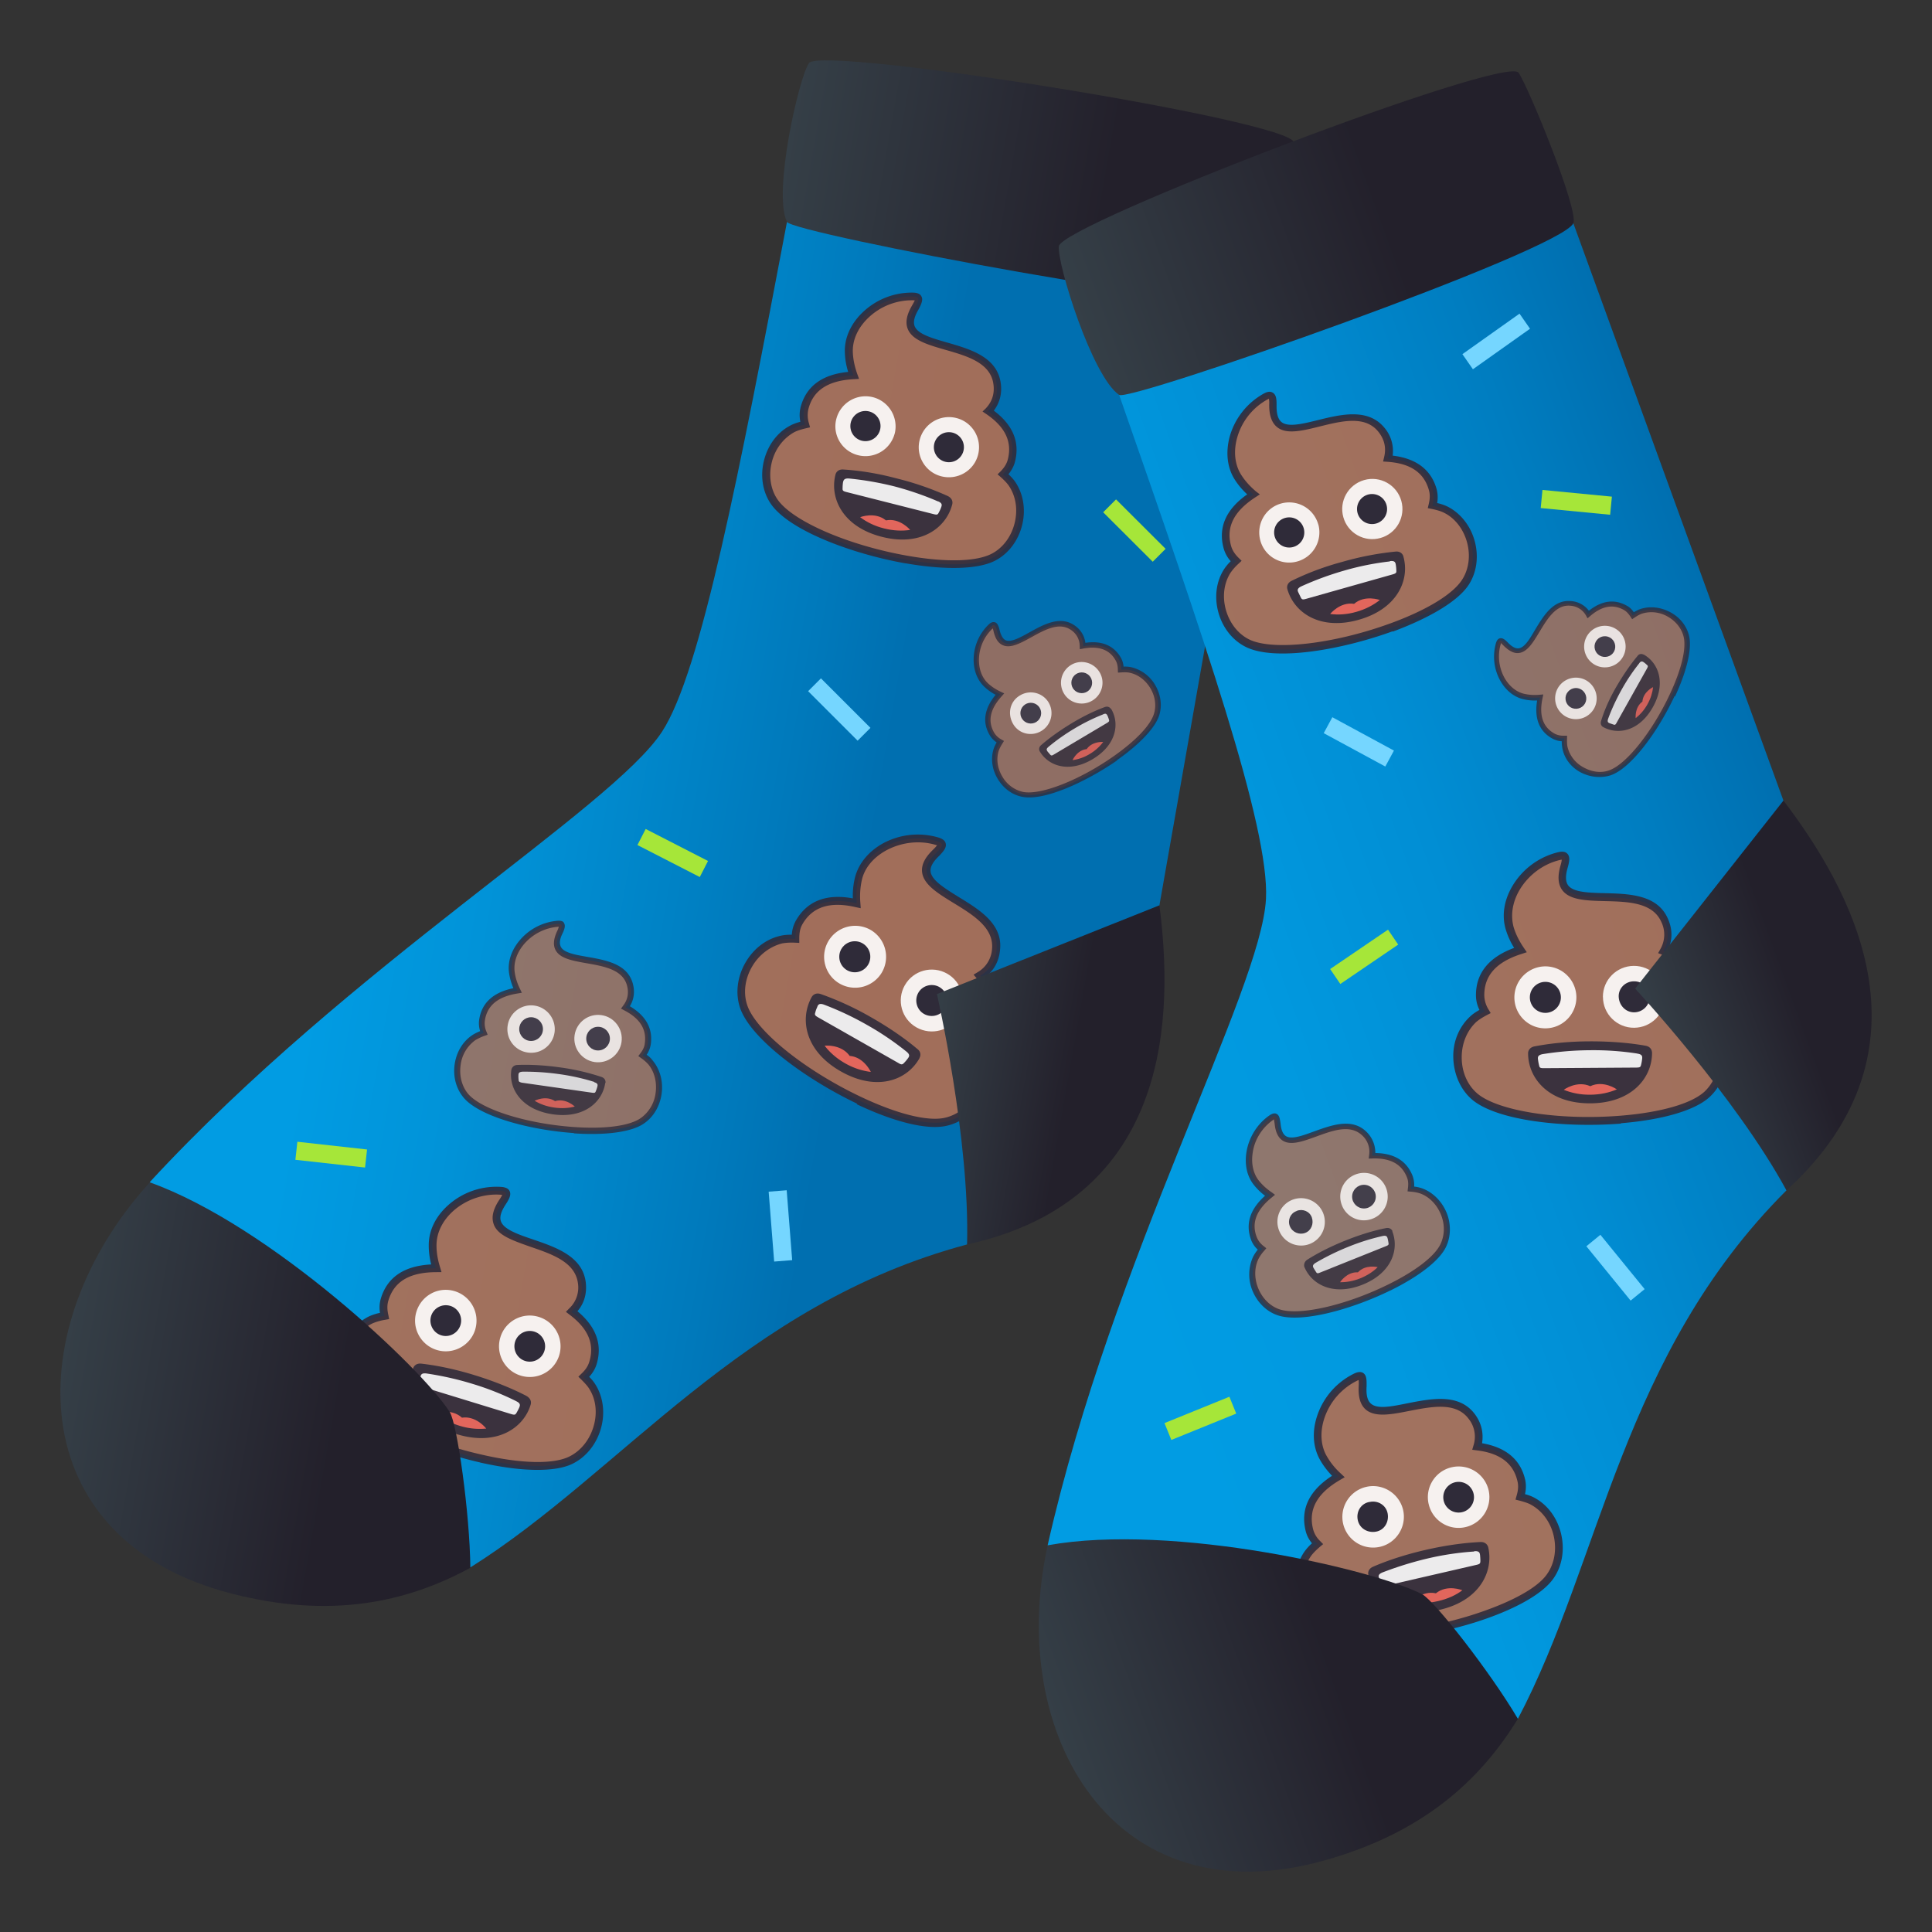 <svg xmlns="http://www.w3.org/2000/svg" xmlns:xlink="http://www.w3.org/1999/xlink" viewBox="0 0 64 64"><rect x="0" y="0" width="64" height="64" fill="#333333" stroke="none"/><style><![CDATA[.B{opacity:.9}.C{opacity:.8}.D{fill:#fff}.E{fill:#1a1626}.F{fill:#b36e51}.G{fill:#302c3b}.H{fill:#f46c60}]]></style><linearGradient id="A" gradientUnits="userSpaceOnUse" x1="7.183" x2="38.048" y1="26.581" y2="32.025"><stop offset=".133" stop-color="#019ce3"/><stop offset=".298" stop-color="#0193d8"/><stop offset=".583" stop-color="#007abc"/><stop offset=".691" stop-color="#006fb0"/></linearGradient><linearGradient id="B" gradientUnits="userSpaceOnUse"><stop offset="0" stop-color="#353f47"/><stop offset=".642" stop-color="#23202b"/></linearGradient><linearGradient id="C" x1="26.132" x2="42.574" xlink:href="#B" y1="4.503" y2="7.403"/><linearGradient id="D" x1="30.705" x2="38.143" xlink:href="#B" y1="34.811" y2="36.123"/><linearGradient id="E" x1="2.03" x2="16.316" xlink:href="#B" y1="45.243" y2="47.763"/><linearGradient id="F" gradientUnits="userSpaceOnUse" x1="30.334" x2="59.785" y1="39.179" y2="28.46"><stop offset=".17" stop-color="#019ce3"/><stop offset=".407" stop-color="#0199df"/><stop offset=".635" stop-color="#018ed4"/><stop offset=".859" stop-color="#007dc0"/><stop offset="1" stop-color="#006fb0"/></linearGradient><linearGradient id="G" x1="35.705" x2="51.394" xlink:href="#B" y1="10.582" y2="4.872"/><linearGradient id="H" x1="54.819" x2="61.917" xlink:href="#B" y1="34.545" y2="31.962"/><linearGradient id="I" x1="35.202" x2="48.834" xlink:href="#B" y1="57.917" y2="52.956"/><path d="M41.94 9.948L38.407 29.99l-6.372 11.234c-7.45 1.988-11.432 7.546-16.455 10.7 0 0-9.8-4.497-10.616-12.768 6.622-7.17 15.307-12.37 16.968-14.92C23.22 22.264 24.5 15.62 26.07 7.35c7.572-1.5 15.87 2.598 15.87 2.598z" fill="url(#A)"/><path d="M26.8 2.088c.425-.584 15.996 1.9 16.063 2.633.05.546-.544 4.954-.923 5.227-.813.588-15.7-2.22-15.872-2.598-.472-.982.4-4.792.732-5.262z" fill="url(#C)"/><path d="M33.526 16.05c-.073-.112-.182-.222-.305-.332.123-.13.225-.275.27-.457.183-.717-.188-1.24-.766-1.636.234-.245.352-.563.283-.958-.284-1.593-3.656-.88-2.7-2.48.143-.24.17-.354-.038-.364-1.138-.05-2.198.865-2.157 1.854.013.28.074.526.158.758-.77.04-1.428.313-1.626 1.094a1.02 1.02 0 0 0 .021.535 1.79 1.79 0 0 0-.421.142c-.83.435-1.13 1.632-.61 2.404.92 1.368 5.832 2.62 7.28 1.844.826-.442 1.127-1.62.61-2.404z" class="B F"/><path d="M29.995 18.662c-1.767-.313-3.867-1.092-4.466-1.98-.27-.402-.35-.925-.218-1.438s.448-.93.874-1.15c.088-.047.194-.086.328-.122a1.08 1.08 0 0 1 .006-.475c.18-.696.708-1.092 1.578-1.177a2.38 2.38 0 0 1-.11-.638c-.02-.464.18-.928.558-1.304a2.35 2.35 0 0 1 1.729-.684c.18.012.228.08.255.135.05.1-.003.24-.1.42-.14.237-.184.418-.13.556.104.262.57.396 1.064.538.766.22 1.634.47 1.78 1.3.063.358-.014.687-.222.96.632.473.867 1.04.703 1.688-.037.146-.107.282-.217.418.104.1.18.186.235.27.265.402.343.925.214 1.43s-.447.928-.873 1.154c-.554.297-1.64.332-2.978.098zm.3-8.712l-.022-.002a2.09 2.09 0 0 0-1.538.608c-.33.328-.5.724-.484 1.115.01.234.058.463.148.72l.058.16-.172.01c-.854.044-1.35.37-1.507.995a.92.92 0 0 0 .021.473l.035.127-.13.03c-.17.04-.3.082-.392.13-.36.2-.632.55-.743.988s-.048.892.18 1.23c.484.722 2.333 1.526 4.3 1.874 1.283.227 2.308.2 2.815-.072.36-.192.633-.555.745-1s.046-.885-.18-1.23c-.058-.088-.146-.183-.283-.307l-.1-.086.1-.097c.13-.135.206-.262.24-.4.147-.582-.085-1.072-.714-1.5l-.124-.084.104-.1c.224-.234.307-.52.25-.847-.12-.676-.873-.894-1.602-1.102-.556-.16-1.083-.313-1.23-.688-.085-.216-.036-.47.146-.78.056-.1.078-.14.088-.17zm1.25 6.753c.02-.087-.004-.2-.152-.273a9.89 9.89 0 0 0-1.69-.582c-.75-.2-1.35-.268-1.764-.295-.162-.013-.243.084-.263.17-.198.78.24 1.73 1.537 2.06s2.134-.296 2.332-1.08z" class="B G"/><path d="M28.493 17.132c.212.16.474.293.79.372s.604.09.868.05c0 0-.34-.406-.803-.316-.365-.298-.854-.106-.854-.106z" class="B H"/><path d="M31.078 16.613c-.243-.107-.765-.32-1.447-.5a10.36 10.36 0 0 0-1.506-.262c-.156-.01-.182.045-.2.133-.007.05-.013.114-.013.184-.005.076.006.1.123.13l2.895.734c.12.03.137.012.17-.057a1.16 1.16 0 0 0 .076-.166c.032-.084.038-.144-.108-.205zm-1.44-2.253a1 1 0 0 1-1.211.72c-.535-.132-.86-.676-.723-1.2a1 1 0 0 1 1.21-.723 1 1 0 0 1 .723 1.214z" class="B D"/><circle cx="28.669" cy="14.114" r=".5" class="B E"/><path d="M30.466 14.57c-.138.532.188 1.078.723 1.21s1.077-.186 1.212-.72-.188-1.08-.723-1.213a1 1 0 0 0-1.212.723z" class="B D"/><circle cx="31.433" cy="14.814" r=".498" class="B E"/><path d="M32.604 34.94c-.043-.13-.12-.27-.213-.412a1.04 1.04 0 0 0 .393-.378c.378-.663.154-1.282-.312-1.83a1.09 1.09 0 0 0 .541-.874c.154-1.654-3.383-1.868-1.997-3.196.206-.198.262-.305.06-.372-1.114-.36-2.415.26-2.645 1.25-.063.282-.07.54-.052.794-.774-.17-1.5-.08-1.908.64-.097.17-.126.352-.126.538-.167-.007-.324-.002-.458.025-.94.203-1.563 1.308-1.26 2.216.54 1.605 5.066 4.188 6.713 3.815.94-.21 1.56-1.3 1.264-2.214z" class="B F"/><path d="M28.4 36.564c-1.668-.792-3.536-2.14-3.887-3.184-.156-.472-.092-1.013.177-1.485s.697-.796 1.183-.9c.1-.022.215-.032.357-.032a1.08 1.08 0 0 1 .136-.468c.366-.642 1-.9 1.886-.735-.008-.236.014-.45.063-.66.107-.465.43-.87.9-1.143a2.42 2.42 0 0 1 1.902-.204c.174.062.203.143.214.203.02.125-.067.236-.224.4-.207.196-.296.364-.28.515.033.286.457.548.9.824.697.428 1.5.9 1.4 1.776-.035.372-.2.675-.48.887.498.643.575 1.27.237 1.868-.08.136-.184.25-.33.354.076.128.128.232.158.333.153.47.088 1-.178 1.476s-.696.798-1.18.905c-.63.145-1.718-.117-2.978-.717zm2.667-8.556L31.034 28c-.546-.176-1.177-.108-1.7.183-.415.235-.7.58-.785.974a2.49 2.49 0 0 0-.048.754l.012.175-.17-.036c-.86-.2-1.44-.003-1.766.574-.075.132-.1.28-.1.474l.001.136-.137-.006a1.94 1.94 0 0 0-.425.022c-.4.1-.775.373-1.006.777-.236.408-.292.87-.157 1.27.284.85 1.896 2.15 3.75 3.03 1.208.575 2.232.83 2.8.7.412-.094.78-.378 1-.78s.288-.865.158-1.267c-.033-.103-.096-.222-.2-.38l-.073-.112.116-.072c.165-.1.275-.203.347-.33.306-.535.208-1.085-.3-1.682l-.1-.117.132-.08a.96.96 0 0 0 .479-.771c.066-.704-.62-1.124-1.285-1.53-.507-.312-.988-.604-1.032-1.02-.025-.237.092-.476.358-.733.077-.075.115-.12.132-.147zm-.607 7.038c.044-.08.052-.206-.075-.3-.326-.275-.825-.646-1.52-1.042a10.01 10.01 0 0 0-1.67-.772c-.157-.057-.262.017-.307.097-.4.72-.232 1.78.962 2.46s2.198.3 2.608-.433z" class="B G"/><path d="M27.317 34.64c.167.218.39.42.68.584a2.28 2.28 0 0 0 .85.285s-.227-.494-.7-.53c-.283-.395-.82-.34-.82-.34z" class="B H"/><path d="M30.02 34.83a9.59 9.59 0 0 0-1.301-.879 10.05 10.05 0 0 0-1.421-.67c-.15-.056-.2-.006-.226.078-.02.046-.045.1-.063.176-.025.076-.02.102.086.163l2.67 1.518c.1.063.133.05.187-.01a1.26 1.26 0 0 0 .12-.142c.056-.074.078-.13-.05-.233zm-.8-2.628a1.03 1.03 0 0 1-1.399.385c-.493-.277-.668-.906-.386-1.4a1.03 1.03 0 0 1 1.399-.386 1.03 1.03 0 0 1 .386 1.4z" class="B D"/><circle cx="28.316" cy="31.694" r=".514" class="B E"/><path d="M29.974 32.636c-.282.492-.108 1.12.385 1.398s1.12.112 1.4-.382.107-1.122-.386-1.4-1.12-.108-1.398.384z" class="B D"/><path d="M31.12 32.698c-.247-.14-.562-.054-.7.19s-.056.56.19.7.563.054.7-.19a.51.51 0 0 0-.191-.699z" class="B E"/><path d="M19.622 45.96c-.068-.118-.175-.233-.296-.35.132-.127.242-.27.3-.452.22-.725-.13-1.276-.7-1.704a1.08 1.08 0 0 0 .336-.965c-.21-1.636-3.68-1.08-2.625-2.665.156-.234.187-.352-.022-.372-1.158-.107-2.283.77-2.293 1.78-.001.288.05.54.123.78-.786.003-1.47.246-1.71 1.033-.056.184-.046.366-.007.547-.163.03-.313.067-.436.125-.866.398-1.23 1.604-.74 2.42.867 1.438 5.81 2.96 7.326 2.242.865-.406 1.228-1.593.745-2.418z" class="B F"/><path d="M15.9 48.445c-1.785-.406-3.888-1.308-4.452-2.244-.254-.423-.3-.96-.148-1.475.157-.5.503-.923.948-1.13a1.85 1.85 0 0 1 .34-.107 1.05 1.05 0 0 1 .03-.481c.215-.703.774-1.076 1.665-1.122-.056-.227-.083-.44-.08-.657.004-.473.23-.934.636-1.3a2.4 2.4 0 0 1 1.796-.609c.183.023.23.095.253.15.045.117-.016.245-.135.426-.155.235-.208.417-.16.558.092.27.56.434 1.06.603.77.263 1.64.56 1.75 1.415.045.37-.048.7-.274.964.62.517.833 1.105.633 1.76-.046.146-.124.282-.244.413a1.37 1.37 0 0 1 .228.29c.25.423.304.96.146 1.468s-.5.92-.947 1.132c-.582.274-1.692.255-3.044-.052zm.734-8.863a.12.12 0 0 0-.024-.003c-.567-.05-1.165.15-1.6.54-.352.318-.544.714-.55 1.114-.003.236.034.474.116.74l.05.167-.173.002c-.874.002-1.395.3-1.587.94-.044.142-.044.296-.001.482l.026.132-.13.023a1.87 1.87 0 0 0-.408.114c-.377.173-.67.527-.808.97s-.092.904.123 1.262c.46.76 2.305 1.675 4.3 2.124 1.294.298 2.342.32 2.872.07.38-.18.675-.535.813-.975s.1-.9-.123-1.26c-.053-.094-.142-.192-.275-.326l-.096-.093.097-.095c.14-.13.222-.257.264-.396.182-.584-.03-1.098-.653-1.564l-.12-.093.1-.105a.95.95 0 0 0 .297-.852c-.1-.693-.845-.95-1.575-1.2-.56-.2-1.1-.373-1.22-.763-.074-.225-.013-.48.188-.787.06-.087.086-.138.1-.167zm.946 6.944c.025-.087.004-.2-.142-.285-.376-.195-.94-.446-1.694-.68s-1.364-.34-1.783-.388c-.166-.02-.253.073-.277.16-.24.785.16 1.776 1.463 2.18 1.305.395 2.2-.2 2.433-.986z" class="B G"/><path d="M14.438 46.81c.21.18.47.323.785.42a2.21 2.21 0 0 0 .883.093s-.326-.43-.803-.36c-.357-.323-.865-.153-.865-.153z" class="B H"/><path d="M17.096 46.413a9.25 9.25 0 0 0-1.447-.572 10.35 10.35 0 0 0-1.522-.343c-.157-.02-.187.036-.202.126l-.022.186c-.007.076.002.102.12.14l2.914.894c.12.035.137.02.178-.05.035-.06.063-.118.085-.166.034-.082.044-.144-.103-.213zm-1.354-2.368c-.165.535-.737.838-1.272.675s-.843-.734-.674-1.273.73-.84 1.27-.674a1.02 1.02 0 0 1 .675 1.272z" class="B D"/><path d="M14.915 43.258c.272.084.422.37.338.637s-.363.422-.633.34-.42-.37-.34-.637a.51.51 0 0 1 .635-.339z" class="B E"/><path d="M16.576 44.3c-.166.535.137 1.107.676 1.27a1.02 1.02 0 0 0 1.273-.674 1.02 1.02 0 0 0-.679-1.272c-.535-.165-1.107.137-1.27.675z" class="B D"/><circle cx="17.549" cy="44.598" r=".509" class="B E"/><path d="M37.457 22.2c-.1-.02-.197-.02-.31-.014-.003-.122-.025-.242-.09-.354-.26-.438-.696-.514-1.17-.424-.007-.233-.105-.446-.33-.604-.915-.64-2.21 1.353-2.525.106-.048-.187-.09-.255-.197-.158-.578.53-.648 1.492-.146 1.954a1.78 1.78 0 0 0 .444.294c-.354.395-.542.848-.26 1.325a.72.72 0 0 0 .272.249c-.06.095-.11.19-.137.276a1.2 1.2 0 0 0 .876 1.468c1.114.218 4.117-1.565 4.446-2.65a1.2 1.2 0 0 0-.872-1.467z" class="C F"/><path d="M37 25.194c-1.014.7-2.418 1.354-3.143 1.2-.328-.063-.62-.28-.808-.595s-.234-.67-.135-.987c.02-.064.054-.136.1-.22a.72.72 0 0 1-.226-.235c-.254-.425-.188-.875.193-1.342a1.59 1.59 0 0 1-.364-.256c-.235-.216-.365-.54-.364-.908a1.62 1.62 0 0 1 .511-1.176c.094-.08.15-.072.2-.06.08.03.116.12.15.26.047.186.115.293.2.334.176.076.47-.085.78-.257.48-.267 1.024-.567 1.503-.234a.82.82 0 0 1 .358.576c.538-.078.93.083 1.168.48a.74.74 0 0 1 .097.309.99.99 0 0 1 .245.017 1.25 1.25 0 0 1 .803.594c.184.312.233.67.137.988-.125.415-.638.962-1.403 1.5zm-4.105-4.387a1.44 1.44 0 0 0-.466 1.056c-.001.32.108.597.307.78.12.108.254.197.423.276l.107.05-.078.088c-.396.438-.478.84-.25 1.222a.63.63 0 0 0 .24.22l.08.046-.048.078c-.064.102-.106.185-.128.253-.084.27-.04.577.12.846a1.06 1.06 0 0 0 .689.512c.588.114 1.88-.394 3-1.183.735-.516 1.223-1.028 1.336-1.408.083-.27.04-.58-.12-.846s-.408-.454-.686-.512c-.07-.015-.16-.018-.287-.01l-.1.006-.004-.1c-.002-.13-.028-.228-.078-.312-.2-.355-.563-.48-1.078-.383l-.103.02-.004-.104a.64.64 0 0 0-.289-.534c-.388-.27-.86-.01-1.317.243-.35.192-.682.375-.937.264-.146-.063-.246-.2-.308-.45-.015-.073-.028-.108-.038-.126zm3.905 2.677c-.032-.052-.104-.1-.207-.06-.268.098-.65.267-1.1.54s-.788.53-1.002.717c-.086.073-.077.16-.046.212.284.477.96.726 1.752.254s.896-1.185.612-1.663z" class="C G"/><path d="M35.53 25.18a1.45 1.45 0 0 0 .566-.202 1.51 1.51 0 0 0 .448-.399s-.363-.03-.546.237c-.322.033-.468.364-.468.364z" class="C H"/><path d="M36.537 23.667a6.43 6.43 0 0 0-.944.467 6.69 6.69 0 0 0-.86.606c-.082.07-.067.1-.03.157l.083.097c.035.04.053.044.122.002l1.77-1.052c.072-.046.07-.062.055-.112a1.04 1.04 0 0 0-.043-.118c-.028-.055-.053-.1-.155-.047zm-1.8-.395a.69.69 0 0 1-.24.942c-.324.195-.748.1-.94-.238s-.1-.748.236-.942a.69.69 0 0 1 .945.238z" class="C D"/><circle cx="34.146" cy="23.624" r=".344" class="C E"/><path d="M35.243 22.97c.192.327.617.434.943.237s.434-.615.238-.94-.617-.436-.943-.24a.69.69 0 0 0-.238.943z" class="C D"/><circle cx="35.834" cy="22.618" r=".344" class="C E"/><path d="M21.554 35.195c-.067-.08-.16-.158-.268-.233.086-.11.152-.233.172-.38.083-.575-.25-.954-.735-1.215.162-.21.228-.47.14-.772-.354-1.222-2.932-.382-2.32-1.713.09-.2.102-.288-.062-.28-.893.057-1.646.862-1.53 1.63.033.218.102.404.186.58-.598.097-1.09.365-1.178.99-.02.147.01.285.063.416-.122.042-.234.1-.32.147-.61.408-.742 1.368-.27 1.93.832 1 4.777 1.558 5.846.83.607-.413.744-1.36.276-1.93z" class="C F"/><path d="M19.012 37.534c-1.407-.095-3.116-.53-3.657-1.176-.247-.3-.352-.692-.294-1.104.06-.407.272-.763.6-.974.065-.042.145-.082.244-.122-.04-.13-.05-.252-.033-.37.08-.562.46-.913 1.134-1.053a2.07 2.07 0 0 1-.141-.49c-.055-.36.062-.74.327-1.067a1.84 1.84 0 0 1 1.295-.678c.142-.006.186.043.2.083.047.083.018.188-.053.34-.1.198-.106.343-.053.445.102.195.477.26.877.33.616.108 1.314.23 1.5.867.08.275.046.54-.093.768.533.316.767.74.693 1.264a.88.88 0 0 1-.136.344c.1.067.155.13.207.2.24.293.346.695.287 1.1s-.27.764-.585.977c-.4.28-1.255.398-2.32.326zm-.506-6.835a1.66 1.66 0 0 0-1.17.605c-.228.282-.33.607-.284.912.027.182.082.358.177.55l.058.12-.132.023c-.665.104-1.023.402-1.094.906a.68.68 0 0 0 .055.365l.038.097-.1.036c-.132.043-.227.1-.295.135a1.19 1.19 0 0 0-.5.835c-.05.355.04.7.246.95.44.522 1.95.995 3.52 1.102h.002c1.02.07 1.82-.037 2.193-.293a1.2 1.2 0 0 0 .498-.837c.048-.35-.036-.697-.24-.945a1.34 1.34 0 0 0-.25-.216l-.083-.06.062-.083c.092-.116.14-.223.152-.334.067-.466-.156-.828-.684-1.1l-.104-.055.07-.096c.156-.202.197-.43.126-.682-.15-.518-.757-.624-1.344-.727-.45-.08-.874-.153-1.02-.436-.084-.16-.068-.363.05-.62a.68.68 0 0 0 .055-.14zm1.552 5.173c.008-.07-.02-.162-.143-.2a7.55 7.55 0 0 0-1.37-.314c-.603-.084-1.078-.094-1.404-.08-.13.005-.182.086-.2.153-.1.628.334 1.333 1.374 1.482s1.644-.413 1.734-1.04z" class="C G"/><path d="M17.71 36.465c.18.108.394.188.648.224s.48.02.683-.033c0 0-.3-.29-.654-.18-.31-.204-.677-.012-.677-.012z" class="C H"/><path d="M19.685 35.84c-.2-.063-.622-.185-1.172-.26a8.12 8.12 0 0 0-1.199-.079c-.123.006-.14.052-.14.12a.92.92 0 0 0 .005.144c.003.062.015.077.107.1l2.325.332c.097.014.108 0 .13-.06a.96.96 0 0 0 .046-.137c.017-.065.02-.114-.102-.15zM18.37 34.2c-.06.43-.46.73-.888.666a.78.78 0 0 1-.666-.885c.06-.43.458-.73.886-.67a.79.79 0 0 1 .668.889z" class="C D"/><circle cx="17.593" cy="34.09" r=".393" class="C E"/><path d="M19.034 34.296c-.062.428.24.826.667.886s.827-.236.888-.665-.238-.83-.668-.89-.825.238-.887.668z" class="C D"/><circle cx="19.812" cy="34.406" r=".392" class="C E"/><path d="M25.463 39.476l.597-.047.182 2.315-.597.047zm1.307-16.58l.425-.425 1.64 1.64-.425.425z" fill="#75d6ff"/><path d="M36.544 16.97l.426-.427 1.642 1.638-.426.427zM21.116 27.993l.273-.532 2.065 1.06-.273.532zM9.785 38.42l.066-.598 2.308.256-.066.598z" fill="#a6e639"/><path d="M31.037 32.93l7.37-2.94c.45 3.5.482 9.73-6.372 11.234.096-3.5-.998-8.295-.998-8.295z" fill="url(#D)"/><path d="M7.68 52.792C.658 50.994.63 43.92 4.964 39.167c3.985 1.43 9.013 6.158 9.935 7.61.248.393.664 3.355.682 5.158-2.137 1.16-4.642 1.692-7.9.858z" fill="url(#E)"/><path d="M52.118 7.394l6.96 19.125.1 12.914c-5.458 5.45-6.127 12.252-8.895 17.503 0 0-10.73 1.002-15.578-5.748 2.15-9.52 7.07-18.367 7.232-21.407.126-2.36-2.09-8.754-4.864-16.7 5.813-5.077 15.045-5.687 15.045-5.687z" fill="url(#F)"/><path d="M35.076 8.158c.075-.718 14.803-6.352 15.228-5.75.316.448 2.005 4.563 1.814 4.987-.41.916-14.698 5.923-15.045 5.687-.9-.615-2.058-4.344-1.997-4.923z" fill="url(#G)"/><path d="M47.882 16.886c-.12-.06-.27-.1-.43-.135.042-.174.057-.35.005-.53-.2-.713-.782-.98-1.48-1.034a1.06 1.06 0 0 0-.234-.971c-1.042-1.238-3.605 1.065-3.58-.8.004-.278-.03-.39-.215-.296-1 .526-1.47 1.848-.94 2.684a2.5 2.5 0 0 0 .515.578c-.647.42-1.08.984-.86 1.76.05.183.157.327.285.454-.118.1-.223.223-.294.334-.502.8-.162 1.977.675 2.386 1.48.726 6.36-.647 7.226-2.043.494-.795.165-1.967-.673-2.387z" class="B F"/><path d="M46.13 20.913c-1.688.614-3.896 1-4.86.518-.434-.214-.764-.627-.907-1.136s-.076-1.028.182-1.434a1.64 1.64 0 0 1 .224-.27 1.08 1.08 0 0 1-.231-.414c-.194-.692.066-1.3.777-1.8-.167-.156-.302-.316-.415-.495-.25-.393-.3-.894-.17-1.4a2.36 2.36 0 0 1 1.156-1.456c.16-.08.237-.043.288-.01.1.07.117.2.114.42-.003.277.05.455.166.547.22.175.7.057 1.2-.066.774-.192 1.65-.4 2.193.236a1.19 1.19 0 0 1 .287.94c.783.094 1.27.466 1.453 1.1a1.07 1.07 0 0 1 .021.471 1.6 1.6 0 0 1 .34.115c.43.217.76.63.9 1.133s.076 1.027-.18 1.436c-.332.537-1.255 1.1-2.53 1.575zm-4.106-7.7l-.02.01a2.09 2.09 0 0 0-1.027 1.296c-.12.448-.07.877.138 1.208.126.198.28.372.488.55l.13.1-.143.094c-.72.466-.983.996-.808 1.616.04.14.12.267.254.398l.094.092-.097.092a1.74 1.74 0 0 0-.273.309c-.218.345-.273.792-.15 1.228s.404.796.772.977c.78.383 2.784.155 4.66-.527h.001c1.224-.445 2.1-.98 2.402-1.47.217-.348.27-.797.15-1.23s-.403-.8-.77-.975c-.094-.047-.218-.085-.398-.123l-.13-.025.03-.128c.045-.18.047-.33.008-.467-.163-.577-.6-.885-1.37-.94l-.148-.01.034-.146c.077-.314.007-.603-.206-.858-.442-.525-1.203-.337-1.938-.154-.562.14-1.095.27-1.4.02-.182-.144-.267-.4-.263-.748a.8.8 0 0 0-.01-.194zm4.466 5.22c-.025-.086-.107-.18-.27-.16a9.91 9.91 0 0 0-1.756.34c-.746.2-1.303.444-1.675.626-.146.07-.168.194-.143.278.22.775 1.074 1.377 2.36 1.015s1.702-1.324 1.482-2.1z" class="B G"/><path d="m44.063 20.339c.265.034.558.018.869-.071s.567-.226.777-.392c0 0-.497-.182-.853.127-.464-.075-.793.336-.793.336z" class="B H"/><path d="M46.042 18.598a9.09 9.09 0 0 0-1.498.299 10.3 10.3 0 0 0-1.435.526c-.14.068-.135.13-.1.2l.08.166c.035.067.056.083.172.05l2.874-.812c.12-.035.125-.058.12-.135a1.45 1.45 0 0 0-.017-.182c-.014-.088-.038-.14-.196-.122zm-2.372-1.23a1 1 0 0 1-.689 1.229.99.99 0 0 1-1.23-.688c-.147-.533.158-1.082.688-1.23a1 1 0 0 1 1.232.7z" class="B D"/><circle cx="42.707" cy="17.638" r=".5" class="B E"/><path d="M44.5 17.133c.147.53.702.84 1.23.688.53-.147.84-.7.69-1.23s-.702-.84-1.232-.688-.837.702-.688 1.23z" class="B D"/><circle cx="45.451" cy="16.863" r=".498" class="B E"/><path d="M56.53 33.707c-.104-.092-.24-.173-.392-.25.09-.16.152-.332.15-.524-.005-.763-.508-1.186-1.187-1.428.17-.306.203-.654.033-1.028-.694-1.5-3.864.073-3.33-1.77.08-.275.075-.396-.134-.354-1.145.246-1.962 1.432-1.666 2.404a2.63 2.63 0 0 0 .353.714c-.756.24-1.34.68-1.333 1.507.002.195.066.367.16.528-.147.078-.28.16-.383.252-.713.646-.7 1.914.017 2.55 1.27 1.12 6.482 1.095 7.722-.053.71-.652.703-1.904-.01-2.55z" class="B F"/><path d="M53.7 37.22c-1.84.147-4.133-.085-4.958-.814-.37-.33-.586-.83-.6-1.374s.205-1.04.572-1.372c.074-.07.172-.135.295-.206a1.07 1.07 0 0 1-.116-.474c-.005-.738.42-1.268 1.265-1.58-.124-.2-.213-.397-.276-.605-.14-.456-.062-.97.218-1.443a2.42 2.42 0 0 1 1.544-1.128c.182-.034.248.022.287.068.08.098.06.238.001.448-.08.274-.074.464.014.587.172.232.67.246 1.2.26.818.02 1.746.044 2.1.834.155.34.164.686.026 1 .752.308 1.133.8 1.14 1.5 0 .155-.033.3-.1.47a1.56 1.56 0 0 1 .304.208c.368.33.58.83.583 1.368s-.202 1.038-.568 1.374c-.476.44-1.55.755-2.94.868zm-1.968-8.744l-.023.005c-.562.12-1.073.495-1.373 1.003-.242.412-.3.85-.193 1.235.07.23.178.446.336.68l.098.145-.166.054c-.84.265-1.247.716-1.242 1.38a.93.93 0 0 0 .142.465l.07.117-.12.063c-.16.084-.275.16-.357.23-.3.28-.484.7-.483 1.176s.184.9.5 1.18c.67.592 2.717.914 4.764.75h0c1.334-.108 2.35-.4 2.782-.8.3-.287.487-.717.484-1.18s-.183-.894-.496-1.176c-.08-.073-.192-.144-.362-.23l-.12-.06.065-.12a.91.91 0 0 0 .134-.46c-.003-.616-.362-1.043-1.1-1.306l-.145-.052.074-.134a.96.96 0 0 0 .029-.908c-.294-.644-1.1-.664-1.878-.683-.594-.016-1.157-.03-1.402-.366-.14-.192-.158-.457-.056-.813.03-.103.04-.16.04-.192zm2.993 6.394c-.002-.092-.06-.205-.22-.23-.42-.075-1.038-.146-1.836-.144s-1.414.086-1.832.166c-.164.03-.22.146-.217.237.005.828.688 1.657 2.063 1.65s2.047-.848 2.043-1.678z" class="B G"/><path d="M51.8 36.1c.253.104.547.167.88.164s.624-.068.88-.177c0 0-.443-.315-.88-.105-.442-.2-.878.118-.878.118z" class="B H"/><path d="M54.236 34.9a9.48 9.48 0 0 0-1.565-.11 10.21 10.21 0 0 0-1.566.129c-.158.03-.17.092-.156.182a1.47 1.47 0 0 0 .034.184c.016.08.03.1.155.1l3.07-.02c.128-.002.14-.023.157-.102.017-.066.026-.132.033-.184.01-.092 0-.153-.162-.177zm-2.016-1.867a1.03 1.03 0 0 1-1.021 1.032c-.566.006-1.03-.45-1.033-1.02a1.03 1.03 0 0 1 1.019-1.033 1.03 1.03 0 0 1 1.035 1.021z" class="B D"/><circle cx="51.192" cy="33.039" r=".514" class="B E"/><path d="M53.1 33.026c.001.567.466 1.024 1.032 1.02s1.025-.463 1.02-1.03-.468-1.026-1.034-1.02-1.023.465-1.02 1.03z" class="B D"/><path d="M54.122 32.508c-.283.002-.513.233-.5.514s.23.515.514.512.514-.234.512-.517a.51.51 0 0 0-.516-.509z" class="B E"/><path d="M50.796 49.74c-.12-.067-.268-.115-.432-.156.05-.176.074-.355.033-.54-.172-.738-.75-1.04-1.46-1.126a1.08 1.08 0 0 0-.19-1.003c-1-1.313-3.728.904-3.606-.996.02-.282-.014-.397-.205-.31-1.058.485-1.592 1.8-1.096 2.69a2.58 2.58 0 0 0 .497.613c-.68.396-1.148.948-.966 1.75.044.188.145.34.268.477-.126.107-.236.216-.313.327-.552.778-.265 2.005.567 2.465 1.47.81 6.514-.342 7.466-1.722.545-.784.267-1.994-.564-2.466z" class="B F"/><path d="M48.808 53.76c-1.75.54-4.02.8-4.98.282-.432-.24-.746-.677-.866-1.203-.12-.52-.026-1.05.257-1.45a1.68 1.68 0 0 1 .241-.265c-.112-.14-.18-.28-.214-.432-.166-.716.132-1.32.88-1.804-.162-.17-.292-.34-.398-.528-.234-.412-.27-.925-.1-1.444a2.4 2.4 0 0 1 1.251-1.425c.17-.072.246-.033.294.002.098.08.1.22.097.437-.018.28.028.465.14.563.216.2.702.095 1.218-.008.797-.157 1.7-.334 2.222.352.224.296.3.63.245.972.794.137 1.273.54 1.428 1.206.033.15.033.307-.005.48.144.04.252.083.34.136.43.24.742.68.86 1.2s.027 1.048-.254 1.453c-.365.53-1.336 1.067-2.66 1.478zM45 45.716c-.007.003-.016.006-.02.01a2.14 2.14 0 0 0-1.113 1.268c-.146.452-.115.9.082 1.24a2.34 2.34 0 0 0 .47.581l.126.12-.15.088c-.756.438-1.053.966-.904 1.606a.83.83 0 0 0 .24.42l.1.102-.102.085c-.136.116-.232.216-.296.302-.24.34-.317.793-.215 1.245s.373.83.738 1.032c.778.43 2.833.298 4.775-.306 1.27-.4 2.2-.893 2.523-1.374.24-.345.316-.8.216-1.25s-.373-.824-.737-1.03c-.092-.056-.22-.097-.4-.146l-.13-.032.036-.13c.055-.182.064-.333.03-.475-.135-.596-.576-.934-1.35-1.027l-.15-.02.043-.146a.95.95 0 0 0-.167-.886c-.425-.557-1.208-.4-1.966-.253-.58.114-1.13.222-1.44-.05-.176-.157-.25-.408-.23-.775.005-.107.003-.164-.002-.196zm4.3 5.542c-.022-.088-.103-.186-.265-.176-.424.02-1.037.083-1.808.26s-1.35.388-1.738.556c-.153.064-.182.188-.16.276.185.8 1.027 1.457 2.356 1.155s1.797-1.266 1.615-2.07z" class="B G"/><path d="M46.73 53.07c.27.05.568.045.9-.03s.6-.2.812-.36c0 0-.496-.208-.876.1-.47-.102-.826.3-.826.3z" class="B H"/><path d="M48.834 51.396a9.4 9.4 0 0 0-1.54.23c-.698.164-1.235.363-1.5.464-.146.063-.143.125-.1.2l.073.172c.03.07.052.087.172.06l2.97-.684c.122-.028.128-.052.13-.132 0-.07-.006-.134-.01-.188-.01-.088-.033-.145-.195-.132zM46.48 50.02c.124.546-.22 1.095-.765 1.22a1.02 1.02 0 0 1-1.222-.765 1.02 1.02 0 0 1 .765-1.22c.546-.126 1.093.218 1.222.764z" class="B D"/><path d="M45.368 49.755c.277-.063.55.107.6.382s-.104.547-.38.6-.55-.1-.61-.382.107-.548.38-.6z" class="B E"/><path d="M47.327 49.825c.124.547.673.89 1.22.762a1.02 1.02 0 0 0 .766-1.219 1.02 1.02 0 0 0-1.224-.763c-.547.125-.89.672-.763 1.22z" class="B D"/><circle cx="48.319" cy="49.597" r=".509" class="B E"/><path d="M54.36 20.246c-.088.03-.18.082-.275.145a.71.71 0 0 0-.256-.261c-.445-.25-.858-.097-1.225.218-.123-.2-.315-.334-.588-.358-1.112-.097-1.24 2.277-2.135 1.354-.134-.138-.205-.175-.25-.038-.236.748.185 1.616.85 1.766a1.77 1.77 0 0 0 .532.032c-.11.52-.046 1.005.438 1.276.114.063.236.082.36.08-.004.11 0 .22.02.308a1.2 1.2 0 0 0 1.492.834c1.074-.368 2.783-3.416 2.525-4.52a1.2 1.2 0 0 0-1.489-.836z" class="C F"/><path d="M55.47 23.063c-.523 1.122-1.418 2.382-2.116 2.62-.316.1-.68.067-.997-.1s-.537-.463-.6-.788a1.32 1.32 0 0 1-.022-.24.74.74 0 0 1-.313-.09c-.433-.24-.6-.664-.503-1.26-.157.006-.302-.007-.443-.04-.313-.068-.586-.284-.77-.604a1.63 1.63 0 0 1-.146-1.273c.04-.117.094-.137.135-.145.083-.014.16.044.26.148.134.137.247.196.348.186.2-.022.364-.3.547-.613.283-.47.604-1.003 1.186-.953a.81.81 0 0 1 .598.32c.428-.338.847-.394 1.25-.17.1.052.17.122.238.22.084-.05.155-.086.22-.107.316-.104.678-.063 1 .112s.54.464.613.787c.096.422-.074 1.152-.468 2zm-5.75-1.747c-.12.383-.07.807.125 1.15.16.276.393.462.656.52a1.63 1.63 0 0 0 .505.028l.117-.01-.023.115c-.124.578.007.965.396 1.183a.62.62 0 0 0 .316.069h.1l-.002.093c-.005.12.001.212.017.283a1.05 1.05 0 0 0 .525.671c.274.155.585.2.854.1.566-.196 1.432-1.282 2.014-2.53.38-.813.545-1.502.454-1.888-.063-.274-.257-.52-.527-.673a1.07 1.07 0 0 0-.85-.101c-.07.023-.148.065-.255.136l-.075.05-.05-.076c-.065-.1-.138-.184-.224-.23-.36-.202-.728-.134-1.124.208l-.08.068-.055-.1a.64.64 0 0 0-.519-.317c-.47-.04-.75.422-1.02.87-.207.342-.4.665-.68.696-.157.02-.318-.06-.5-.236-.05-.053-.08-.077-.098-.1zm4.72.367c-.054-.028-.14-.034-.2.053-.184.22-.43.555-.7 1.02s-.418.853-.5 1.122c-.037.105.013.177.065.205.484.27 1.194.148 1.646-.655s.184-1.474-.302-1.746z" class="C G"/><path d="M54.183 23.79c.146-.112.28-.263.39-.458s.167-.386.188-.57c0 0-.33.153-.354.48-.263.19-.223.55-.223.55z" class="C H"/><path d="M54.298 21.978a6.37 6.37 0 0 0-.584.875c-.236.423-.38.784-.442.956-.035.103-.003.13.054.15l.12.042c.05.017.068.013.107-.06l1.007-1.798c.04-.075.032-.088-.01-.123a.78.78 0 0 0-.096-.08c-.05-.035-.1-.05-.156.037zm-1.758.557a.69.69 0 0 1 .265.937.69.69 0 0 1-.936.265.69.69 0 0 1-.267-.936.69.69 0 0 1 .938-.266z" class="C D"/><path d="M51.903 22.968c.096-.166.304-.226.468-.133s.227.3.135.467-.304.226-.47.134-.225-.303-.134-.468z" class="C E"/><path d="M52.828 22.02c.33.186.753.066.936-.266s.068-.75-.264-.936-.752-.068-.937.266a.69.69 0 0 0 .265.936z" class="C D"/><path d="M52.864 21.252c-.092.165-.032.377.132.467s.376.035.468-.13.033-.377-.133-.47-.376-.032-.467.133z" class="C E"/><path d="M47.086 39.452c-.1-.036-.22-.056-.348-.067.018-.14.014-.28-.042-.415-.215-.54-.693-.7-1.243-.685.034-.265-.04-.52-.265-.74-.92-.882-2.73 1.135-2.867-.324-.02-.22-.056-.3-.192-.213-.744.496-.994 1.57-.5 2.177a1.97 1.97 0 0 0 .45.409c-.47.383-.76.86-.524 1.448.056.138.15.242.264.328-.085.098-.158.195-.205.288a1.37 1.37 0 0 0 .729 1.809c1.218.44 4.918-1.04 5.48-2.205.32-.663-.036-1.552-.726-1.81z" class="C F"/><path d="M46.054 42.75c-1.266.62-2.964 1.1-3.755.812-.36-.13-.65-.425-.807-.8a1.41 1.41 0 0 1 .022-1.138 1.46 1.46 0 0 1 .151-.228.85.85 0 0 1-.214-.305c-.2-.525-.06-1.02.455-1.48a1.99 1.99 0 0 1-.366-.354c-.23-.284-.316-.67-.25-1.088.078-.498.37-.96.783-1.234.12-.075.182-.055.224-.032.083.048.1.153.124.32.02.217.08.35.177.412.186.118.544-.013.924-.152.6-.215 1.255-.457 1.734 0a.97.97 0 0 1 .304.712c.62.008 1.034.258 1.23.747a.88.88 0 0 1 .056.365 1.19 1.19 0 0 1 .273.062c.355.133.646.43.8.8s.146.798-.02 1.14c-.213.446-.887.972-1.845 1.443zm-3.856-5.667c-.38.254-.64.665-.7 1.1-.058.358.018.7.208.933.116.143.252.268.43.388l.1.075-.103.085c-.524.423-.686.86-.496 1.332a.71.71 0 0 0 .231.289l.08.065-.067.08a1.3 1.3 0 0 0-.188.264c-.143.288-.148.643-.016.974s.385.588.688.698c.644.232 2.188-.113 3.6-.805.92-.45 1.56-.942 1.755-1.352.14-.3.146-.646.013-.974s-.38-.585-.68-.698a1.29 1.29 0 0 0-.324-.062l-.102-.01.012-.103c.02-.146.01-.263-.034-.366-.176-.437-.55-.64-1.148-.62l-.117.004.014-.117a.73.73 0 0 0-.232-.653c-.4-.374-.968-.162-1.527.042-.43.155-.833.304-1.103.133-.15-.097-.24-.28-.268-.562l-.025-.15zm3.932 3.704c-.028-.065-.1-.13-.224-.103-.32.063-.778.186-1.344.413s-.98.457-1.257.632c-.1.067-.114.165-.1.23.237.588.957.987 1.932.597s1.218-1.18.983-1.768z" class="C G"/><path d="M44.39 42.475c.2.004.437-.034.674-.13s.425-.222.574-.37c0 0-.403-.1-.655.172-.372-.02-.593.33-.593.33z" class="C H"/><path d="M45.8 40.945a7.23 7.23 0 0 0-1.145.361 8.04 8.04 0 0 0-1.078.53c-.104.067-.094.115-.06.174l.076.122c.032.052.05.06.138.023l2.18-.874c.092-.036.095-.056.083-.116a1.4 1.4 0 0 0-.027-.14c-.018-.064-.042-.107-.165-.08zm-1.97-.762a.78.78 0 1 1-1.456.586c-.163-.403.03-.86.432-1.022a.79.79 0 0 1 1.024.435z" class="C D"/><path d="M42.956 40.112c.2-.08.43.017.5.218s-.014.43-.215.51-.432-.02-.513-.22.017-.43.218-.5z" class="C E"/><path d="M44.455 39.934a.78.78 0 0 0 1.02.433c.402-.16.6-.616.438-1.02s-.62-.6-1.024-.436-.596.618-.434 1.022z" class="C D"/><circle cx="45.183" cy="39.64" r=".392" class="C E"/><path d="M52.55 41.284l.465-.38 1.466 1.8-.465.38zm-3.758-29.052l-.348-.5 1.892-1.342.348.5zM43.85 24.287l.286-.528 2.04 1.105-.286.528z" fill="#75d6ff"/><path d="M51.038 16.83l.058-.6 2.3.222-.058.6zM44.4 32.596l-.337-.495 1.917-1.305.337.495zM38.802 47.7l-.227-.558 2.15-.873.227.558z" fill="#a6e639"/><path d="M54.166 32.75l4.913-6.23c2.144 2.815 5.283 8.185.1 12.914-1.667-3.078-5.012-6.684-5.012-6.684z" fill="url(#H)"/><path d="M43.87 61.63c-6.98 1.955-10.544-4.158-9.165-10.44 4.166-.755 10.884.826 12.407 1.623.41.215 2.254 2.573 3.17 4.125-1.27 2.07-3.174 3.786-6.413 4.693z" fill="url(#I)"/></svg>